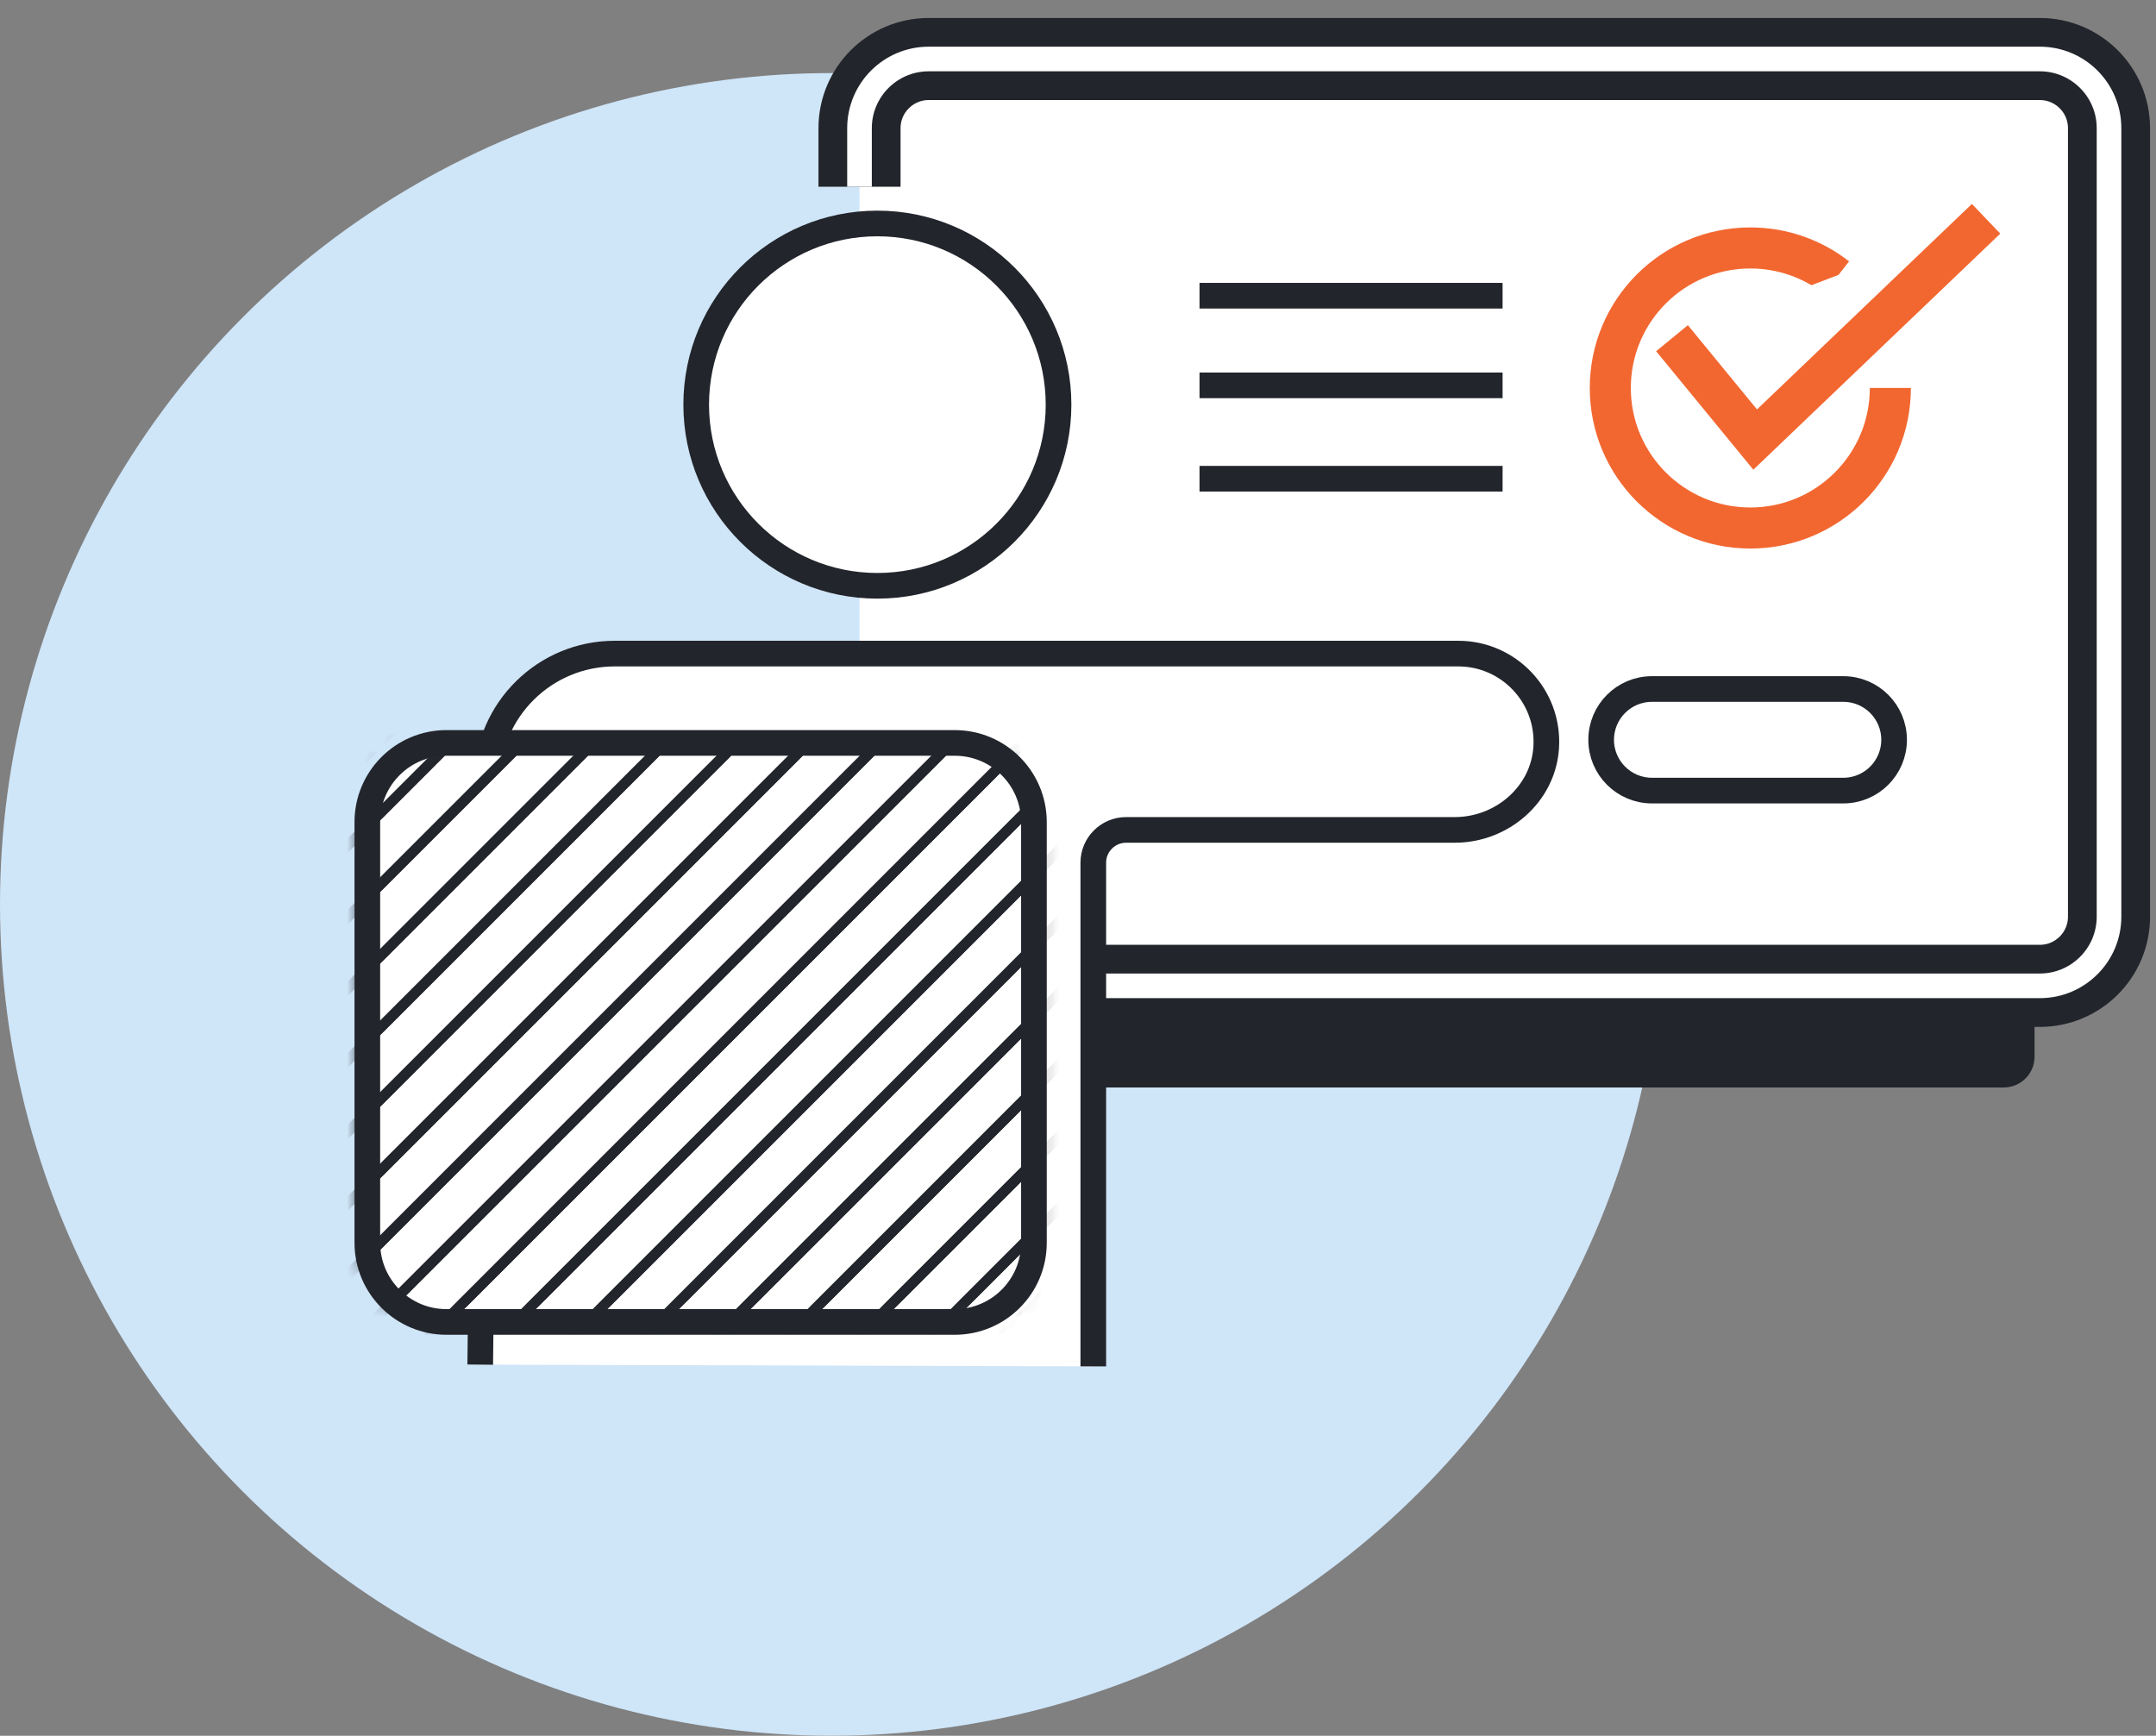 <svg height="95" viewBox="0 0 118 95" width="118" xmlns="http://www.w3.org/2000/svg" xmlns:xlink="http://www.w3.org/1999/xlink"><rect x="0" y="0" width="118" height="95" fill="#808080" stroke="none"/><mask id="a" fill="#fff"><path d="m4.938.093c-2.393 0-4.334 1.94-4.334 4.334v23.023c0 2.394 1.94 4.334 4.334 4.334h27.816c2.393 0 4.334-1.94 4.334-4.334v-23.023c0-2.393-1.941-4.334-4.334-4.334" fill="#fff" fill-rule="evenodd"/></mask><mask id="b" fill="#fff"><path d="m4.938.093c-2.393 0-4.334 1.94-4.334 4.334v23.023c0 2.394 1.94 4.334 4.334 4.334h27.816c2.393 0 4.334-1.94 4.334-4.334v-23.023c0-2.393-1.941-4.334-4.334-4.334" fill="#fff" fill-rule="evenodd"/></mask><mask id="c" fill="#fff"><path d="m4.938.093c-2.393 0-4.334 1.94-4.334 4.334v23.023c0 2.394 1.94 4.334 4.334 4.334h27.816c2.393 0 4.334-1.94 4.334-4.334v-23.023c0-2.393-1.941-4.334-4.334-4.334" fill="#fff" fill-rule="evenodd"/></mask><mask id="d" fill="#fff"><path d="m4.938.093c-2.393 0-4.334 1.94-4.334 4.334v23.023c0 2.394 1.94 4.334 4.334 4.334h27.816c2.393 0 4.334-1.94 4.334-4.334v-23.023c0-2.393-1.941-4.334-4.334-4.334" fill="#fff" fill-rule="evenodd"/></mask><mask id="e" fill="#fff"><path d="m4.938.093c-2.393 0-4.334 1.94-4.334 4.334v23.023c0 2.394 1.94 4.334 4.334 4.334h27.816c2.393 0 4.334-1.94 4.334-4.334v-23.023c0-2.393-1.941-4.334-4.334-4.334" fill="#fff" fill-rule="evenodd"/></mask><mask id="f" fill="#fff"><path d="m4.938.093c-2.393 0-4.334 1.94-4.334 4.334v23.023c0 2.394 1.94 4.334 4.334 4.334h27.816c2.393 0 4.334-1.94 4.334-4.334v-23.023c0-2.393-1.941-4.334-4.334-4.334" fill="#fff" fill-rule="evenodd"/></mask><mask id="g" fill="#fff"><path d="m4.938.093c-2.393 0-4.334 1.94-4.334 4.334v23.023c0 2.394 1.94 4.334 4.334 4.334h27.816c2.393 0 4.334-1.94 4.334-4.334v-23.023c0-2.393-1.941-4.334-4.334-4.334" fill="#fff" fill-rule="evenodd"/></mask><mask id="h" fill="#fff"><path d="m4.938.093c-2.393 0-4.334 1.94-4.334 4.334v23.023c0 2.394 1.94 4.334 4.334 4.334h27.816c2.393 0 4.334-1.94 4.334-4.334v-23.023c0-2.393-1.941-4.334-4.334-4.334" fill="#fff" fill-rule="evenodd"/></mask><mask id="i" fill="#fff"><path d="m4.938.093c-2.393 0-4.334 1.94-4.334 4.334v23.023c0 2.394 1.94 4.334 4.334 4.334h27.816c2.393 0 4.334-1.94 4.334-4.334v-23.023c0-2.393-1.941-4.334-4.334-4.334" fill="#fff" fill-rule="evenodd"/></mask><mask id="j" fill="#fff"><path d="m4.938.093c-2.393 0-4.334 1.94-4.334 4.334v23.023c0 2.394 1.94 4.334 4.334 4.334h27.816c2.393 0 4.334-1.94 4.334-4.334v-23.023c0-2.393-1.941-4.334-4.334-4.334" fill="#fff" fill-rule="evenodd"/></mask><mask id="k" fill="#fff"><path d="m4.938.093c-2.393 0-4.334 1.94-4.334 4.334v23.023c0 2.394 1.94 4.334 4.334 4.334h27.816c2.393 0 4.334-1.94 4.334-4.334v-23.023c0-2.393-1.941-4.334-4.334-4.334" fill="#fff" fill-rule="evenodd"/></mask><mask id="l" fill="#fff"><path d="m4.938.093c-2.393 0-4.334 1.94-4.334 4.334v23.023c0 2.394 1.94 4.334 4.334 4.334h27.816c2.393 0 4.334-1.94 4.334-4.334v-23.023c0-2.393-1.941-4.334-4.334-4.334" fill="#fff" fill-rule="evenodd"/></mask><mask id="m" fill="#fff"><path d="m4.938.093c-2.393 0-4.334 1.94-4.334 4.334v23.023c0 2.394 1.94 4.334 4.334 4.334h27.816c2.393 0 4.334-1.94 4.334-4.334v-23.023c0-2.393-1.941-4.334-4.334-4.334" fill="#fff" fill-rule="evenodd"/></mask><mask id="n" fill="#fff"><path d="m4.938.093c-2.393 0-4.334 1.94-4.334 4.334v23.023c0 2.394 1.94 4.334 4.334 4.334h27.816c2.393 0 4.334-1.94 4.334-4.334v-23.023c0-2.393-1.941-4.334-4.334-4.334" fill="#fff" fill-rule="evenodd"/></mask><mask id="o" fill="#fff"><path d="m4.938.093c-2.393 0-4.334 1.94-4.334 4.334v23.023c0 2.394 1.94 4.334 4.334 4.334h27.816c2.393 0 4.334-1.94 4.334-4.334v-23.023c0-2.393-1.941-4.334-4.334-4.334" fill="#fff" fill-rule="evenodd"/></mask><mask id="p" fill="#fff"><path d="m4.938.093c-2.393 0-4.334 1.94-4.334 4.334v23.023c0 2.394 1.94 4.334 4.334 4.334h27.816c2.393 0 4.334-1.94 4.334-4.334v-23.023c0-2.393-1.941-4.334-4.334-4.334" fill="#fff" fill-rule="evenodd"/></mask><mask id="q" fill="#fff"><path d="m4.938.093c-2.393 0-4.334 1.94-4.334 4.334v23.023c0 2.394 1.94 4.334 4.334 4.334h27.816c2.393 0 4.334-1.94 4.334-4.334v-23.023c0-2.393-1.941-4.334-4.334-4.334" fill="#fff" fill-rule="evenodd"/></mask><mask id="r" fill="#fff"><path d="m4.938.093c-2.393 0-4.334 1.94-4.334 4.334v23.023c0 2.394 1.94 4.334 4.334 4.334h27.816c2.393 0 4.334-1.94 4.334-4.334v-23.023c0-2.393-1.941-4.334-4.334-4.334" fill="#fff" fill-rule="evenodd"/></mask><mask id="s" fill="#fff"><path d="m4.938.093c-2.393 0-4.334 1.94-4.334 4.334v23.023c0 2.394 1.94 4.334 4.334 4.334h27.816c2.393 0 4.334-1.94 4.334-4.334v-23.023c0-2.393-1.941-4.334-4.334-4.334" fill="#fff" fill-rule="evenodd"/></mask><mask id="t" fill="#fff"><path d="m4.938.093c-2.393 0-4.334 1.94-4.334 4.334v23.023c0 2.394 1.94 4.334 4.334 4.334h27.816c2.393 0 4.334-1.94 4.334-4.334v-23.023c0-2.393-1.941-4.334-4.334-4.334" fill="#fff" fill-rule="evenodd"/></mask><mask id="u" fill="#fff"><path d="m4.938.093c-2.393 0-4.334 1.94-4.334 4.334v23.023c0 2.394 1.94 4.334 4.334 4.334h27.816c2.393 0 4.334-1.94 4.334-4.334v-23.023c0-2.393-1.941-4.334-4.334-4.334" fill="#fff" fill-rule="evenodd"/></mask><mask id="v" fill="#fff"><path d="m4.938.093c-2.393 0-4.334 1.94-4.334 4.334v23.023c0 2.394 1.94 4.334 4.334 4.334h27.816c2.393 0 4.334-1.94 4.334-4.334v-23.023c0-2.393-1.941-4.334-4.334-4.334" fill="#fff" fill-rule="evenodd"/></mask><mask id="w" fill="#fff"><path d="m4.938.093c-2.393 0-4.334 1.94-4.334 4.334v23.023c0 2.394 1.94 4.334 4.334 4.334h27.816c2.393 0 4.334-1.94 4.334-4.334v-23.023c0-2.393-1.941-4.334-4.334-4.334" fill="#fff" fill-rule="evenodd"/></mask><mask id="x" fill="#fff"><path d="m4.938.093c-2.393 0-4.334 1.94-4.334 4.334v23.023c0 2.394 1.94 4.334 4.334 4.334h27.816c2.393 0 4.334-1.94 4.334-4.334v-23.023c0-2.393-1.941-4.334-4.334-4.334" fill="#fff" fill-rule="evenodd"/></mask><mask id="y" fill="#fff"><path d="m4.938.093c-2.393 0-4.334 1.94-4.334 4.334v23.023c0 2.394 1.94 4.334 4.334 4.334h27.816c2.393 0 4.334-1.94 4.334-4.334v-23.023c0-2.393-1.941-4.334-4.334-4.334" fill="#fff" fill-rule="evenodd"/></mask><mask id="z" fill="#fff"><path d="m4.938.093c-2.393 0-4.334 1.94-4.334 4.334v23.023c0 2.394 1.94 4.334 4.334 4.334h27.816c2.393 0 4.334-1.94 4.334-4.334v-23.023c0-2.393-1.941-4.334-4.334-4.334" fill="#fff" fill-rule="evenodd"/></mask><mask id="A" fill="#fff"><path d="m4.938.093c-2.393 0-4.334 1.94-4.334 4.334v23.023c0 2.394 1.94 4.334 4.334 4.334h27.816c2.393 0 4.334-1.94 4.334-4.334v-23.023c0-2.393-1.941-4.334-4.334-4.334" fill="#fff" fill-rule="evenodd"/></mask><mask id="B" fill="#fff"><path d="m4.938.093c-2.393 0-4.334 1.94-4.334 4.334v23.023c0 2.394 1.94 4.334 4.334 4.334h27.816c2.393 0 4.334-1.94 4.334-4.334v-23.023c0-2.393-1.941-4.334-4.334-4.334" fill="#fff" fill-rule="evenodd"/></mask><mask id="C" fill="#fff"><path d="m4.938.093c-2.393 0-4.334 1.94-4.334 4.334v23.023c0 2.394 1.94 4.334 4.334 4.334h27.816c2.393 0 4.334-1.94 4.334-4.334v-23.023c0-2.393-1.941-4.334-4.334-4.334" fill="#fff" fill-rule="evenodd"/></mask><mask id="D" fill="#fff"><path d="m4.938.093c-2.393 0-4.334 1.94-4.334 4.334v23.023c0 2.394 1.94 4.334 4.334 4.334h27.816c2.393 0 4.334-1.94 4.334-4.334v-23.023c0-2.393-1.941-4.334-4.334-4.334" fill="#fff" fill-rule="evenodd"/></mask><mask id="E" fill="#fff"><path d="m4.938.093c-2.393 0-4.334 1.94-4.334 4.334v23.023c0 2.394 1.94 4.334 4.334 4.334h27.816c2.393 0 4.334-1.94 4.334-4.334v-23.023c0-2.393-1.941-4.334-4.334-4.334" fill="#fff" fill-rule="evenodd"/></mask><mask id="F" fill="#fff"><path d="m4.938.093c-2.393 0-4.334 1.94-4.334 4.334v23.023c0 2.394 1.94 4.334 4.334 4.334h27.816c2.393 0 4.334-1.94 4.334-4.334v-23.023c0-2.393-1.941-4.334-4.334-4.334" fill="#fff" fill-rule="evenodd"/></mask><mask id="G" fill="#fff"><path d="m4.938.093c-2.393 0-4.334 1.94-4.334 4.334v23.023c0 2.394 1.94 4.334 4.334 4.334h27.816c2.393 0 4.334-1.94 4.334-4.334v-23.023c0-2.393-1.941-4.334-4.334-4.334" fill="#fff" fill-rule="evenodd"/></mask><mask id="H" fill="#fff"><path d="m4.938.093c-2.393 0-4.334 1.94-4.334 4.334v23.023c0 2.394 1.94 4.334 4.334 4.334h27.816c2.393 0 4.334-1.94 4.334-4.334v-23.023c0-2.393-1.941-4.334-4.334-4.334" fill="#fff" fill-rule="evenodd"/></mask><mask id="I" fill="#fff"><path d="m4.938.093c-2.393 0-4.334 1.94-4.334 4.334v23.023c0 2.394 1.94 4.334 4.334 4.334h27.816c2.393 0 4.334-1.94 4.334-4.334v-23.023c0-2.393-1.941-4.334-4.334-4.334" fill="#fff" fill-rule="evenodd"/></mask><mask id="J" fill="#fff"><path d="m4.938.093c-2.393 0-4.334 1.94-4.334 4.334v23.023c0 2.394 1.94 4.334 4.334 4.334h27.816c2.393 0 4.334-1.94 4.334-4.334v-23.023c0-2.393-1.941-4.334-4.334-4.334" fill="#fff" fill-rule="evenodd"/></mask><mask id="K" fill="#fff"><path d="m4.938.093c-2.393 0-4.334 1.94-4.334 4.334v23.023c0 2.394 1.94 4.334 4.334 4.334h27.816c2.393 0 4.334-1.94 4.334-4.334v-23.023c0-2.393-1.941-4.334-4.334-4.334" fill="#fff" fill-rule="evenodd"/></mask><mask id="L" fill="#fff"><path d="m4.938.093c-2.393 0-4.334 1.94-4.334 4.334v23.023c0 2.394 1.94 4.334 4.334 4.334h27.816c2.393 0 4.334-1.94 4.334-4.334v-23.023c0-2.393-1.941-4.334-4.334-4.334" fill="#fff" fill-rule="evenodd"/></mask><mask id="M" fill="#fff"><path d="m4.938.093c-2.393 0-4.334 1.94-4.334 4.334v23.023c0 2.394 1.94 4.334 4.334 4.334h27.816c2.393 0 4.334-1.94 4.334-4.334v-23.023c0-2.393-1.941-4.334-4.334-4.334" fill="#fff" fill-rule="evenodd"/></mask><mask id="N" fill="#fff"><path d="m4.938.093c-2.393 0-4.334 1.94-4.334 4.334v23.023c0 2.394 1.94 4.334 4.334 4.334h27.816c2.393 0 4.334-1.94 4.334-4.334v-23.023c0-2.393-1.941-4.334-4.334-4.334" fill="#fff" fill-rule="evenodd"/></mask><g fill="none" fill-rule="evenodd"><circle cx="45.5" cy="49.5" fill="#cfe5f8" r="45.5"/><path d="m25.01 56.386h65.16c.93 0 1.683-.754 1.683-1.682v-4.068c0-.93-.753-1.682-1.683-1.682h-65.16c-.929 0-1.682.752-1.682 1.682v4.068c0 .928.753 1.682 1.681 1.682" fill="#22252b" transform="translate(19.5 3.132)"/><path d="m.401 7.09v-3.206c0-2.09 1.696-3.786 3.787-3.786h60.812c2.092 0 3.787 1.696 3.787 3.787v43.154c0 2.09-1.695 3.786-3.787 3.786h-60.812c-2.091 0-3.788-1.695-3.788-3.786v-11.397" fill="#fff" transform="translate(46.641 3.132)"/><path d="m.401 7.09v-3.206c0-2.09 1.696-3.786 3.787-3.786h60.812c2.092 0 3.787 1.696 3.787 3.787v43.154c0 2.09-1.695 3.786-3.787 3.786h-60.812c-2.091 0-3.788-1.695-3.788-3.786v-11.397" stroke="#22252b" stroke-width="4.493" transform="translate(46.641 3.132)"/><g transform="translate(19.5 3.132)"><path d="m27.542 7.09v-3.206c0-2.091 1.696-3.787 3.787-3.787h60.813c2.092 0 3.787 1.696 3.787 3.787v43.154c0 2.09-1.695 3.786-3.787 3.786h-60.812c-2.091 0-3.787-1.695-3.787-3.786v-11.396" stroke="#fff" stroke-width="1.348"/><path d="m28.52 28.93c5.476 0 9.915-4.439 9.915-9.915s-4.44-9.916-9.915-9.916c-5.477 0-9.916 4.44-9.916 9.916s4.44 9.915 9.916 9.915" fill="#fff"/><path d="m28.52 28.93c5.476 0 9.915-4.439 9.915-9.915s-4.44-9.916-9.915-9.916c-5.477 0-9.916 4.44-9.916 9.916s4.44 9.915 9.916 9.915z" stroke="#22252b" stroke-width="1.404"/></g><path d="m.232 39.736.37-32.021c.055-3.823 3.17-6.895 6.993-6.895h46.164c2.763 0 4.984 2.324 4.816 5.124-.155 2.578-2.421 4.526-5.005 4.526h-17.993c-.985 0-1.791.807-1.791 1.792v27.57" fill="#fff" transform="translate(26.051 34.952)"/><path d="m.232 39.736.37-32.021c.055-3.823 3.17-6.895 6.993-6.895h46.164c2.763 0 4.984 2.324 4.816 5.124-.155 2.578-2.421 4.526-5.005 4.526h-17.993c-.985 0-1.791.807-1.791 1.792v27.57" stroke="#22252b" stroke-width="1.404" transform="translate(26.051 34.952)"/><path d="m.477.237v26.815" fill="#fff" transform="translate(35.41 45.247)"/><path d="m.477.237v26.815" stroke="#22252b" stroke-width="1.404" transform="translate(35.41 45.247)"/><path d="m15.641 7.808c0 4.233-3.43 7.664-7.664 7.664-4.233 0-7.664-3.431-7.664-7.664s3.431-7.664 7.664-7.664c1.777 0 3.413.604 4.713 1.619" fill="#fff" transform="translate(87.82 13.427)"/><path d="m15.641 7.808c0 4.233-3.43 7.664-7.664 7.664-4.233 0-7.664-3.431-7.664-7.664s3.431-7.664 7.664-7.664c1.777 0 3.413.604 4.713 1.619" stroke="#f26730" stroke-width="2.247" transform="translate(87.82 13.427)"/><path d="m.883 6.955 4.551 5.548 12.639-12.084" fill="#fff" transform="translate(90.628 11.555)"/><path d="m.883 6.955 4.551 5.548 12.639-12.084" stroke="#f26730" stroke-width="2.247" transform="translate(90.628 11.555)"/><path d="m70.913 40.138h10.473c1.535 0 2.78-1.245 2.78-2.78s-1.245-2.78-2.78-2.78h-10.473c-1.536 0-2.78 1.245-2.78 2.78s1.244 2.78 2.78 2.78" fill="#fff" transform="translate(19.5 3.132)"/><path d="m70.913 40.138h10.473c1.535 0 2.78-1.245 2.78-2.78s-1.245-2.78-2.78-2.78h-10.473c-1.536 0-2.78 1.245-2.78 2.78s1.244 2.78 2.78 2.78z" stroke="#22252b" stroke-width="1.404" transform="translate(19.5 3.132)"/><path d="m.292.886h16.587" fill="#fff" transform="translate(65.359 15.299)"/><path d="m.292.886h16.587" stroke="#22252b" stroke-width="1.404" transform="translate(65.359 15.299)"/><path d="m.292 1.113h16.587" fill="#fff" transform="translate(65.359 19.978)"/><path d="m.292 1.113h16.587" stroke="#22252b" stroke-width="1.404" transform="translate(65.359 19.978)"/><path d="m.292.607h16.587" fill="#fff" transform="translate(65.359 25.594)"/><path d="m.292.607h16.587" stroke="#22252b" stroke-width="1.404" transform="translate(65.359 25.594)"/><path d="m32.754 69.22h-27.816c-2.393 0-4.334-1.94-4.334-4.334v-23.023c0-2.394 1.94-4.334 4.334-4.334h27.816c2.394 0 4.334 1.94 4.334 4.334v23.023c0 2.394-1.94 4.334-4.334 4.334" fill="#fff" transform="translate(19.5 3.132)"/><g stroke="#22252b"><path d="m32.754 69.22h-27.816c-2.393 0-4.334-1.94-4.334-4.334v-23.023c0-2.394 1.94-4.334 4.334-4.334h27.816c2.394 0 4.334 1.94 4.334 4.334v23.023c0 2.394-1.94 4.334-4.334 4.334z" stroke-width="1.404" transform="translate(19.5 3.132)"/><g stroke-width=".562" transform="translate(19.5 40.568)"><path d="m-17.596 14.999 34.331-34.331" mask="url(#a)"/><path d="m-15.637 16.958 34.33-34.331" mask="url(#b)"/><path d="m-13.678 18.917 34.331-34.33" mask="url(#c)"/><path d="m-11.718 20.876 34.33-34.33" mask="url(#d)"/><path d="m-9.759 22.836 34.33-34.331" mask="url(#e)"/><path d="m-7.8 24.795 34.331-34.331" mask="url(#f)"/><path d="m-5.84 26.754 34.33-34.331" mask="url(#g)"/><path d="m-3.882 28.714 34.332-34.331" mask="url(#h)"/><path d="m-1.922 30.673 34.33-34.331" mask="url(#i)"/><path d="m.037 32.632 34.331-34.33" mask="url(#j)"/><path d="m1.996 34.591 34.331-34.331" mask="url(#k)"/><path d="m3.955 36.55 34.331-34.33" mask="url(#l)"/><path d="m5.915 38.51 34.331-34.331" mask="url(#m)"/><path d="m7.874 40.469 34.331-34.33" mask="url(#n)"/><path d="m9.833 42.428 34.331-34.331" mask="url(#o)"/><path d="m11.793 44.388 34.33-34.331" mask="url(#p)"/><path d="m13.752 46.346 34.331-34.329" mask="url(#q)"/><path d="m15.711 48.306 34.33-34.331" mask="url(#r)"/><path d="m17.67 50.265 34.331-34.33" mask="url(#s)"/><path d="m19.63 52.225 34.33-34.331" mask="url(#t)"/><path d="m-17.596 14.999 34.331-34.331" mask="url(#u)"/><path d="m-15.637 16.958 34.33-34.331" mask="url(#v)"/><path d="m-13.678 18.917 34.331-34.33" mask="url(#w)"/><path d="m-11.718 20.876 34.33-34.33" mask="url(#x)"/><path d="m-9.759 22.836 34.33-34.331" mask="url(#y)"/><path d="m-7.8 24.795 34.331-34.331" mask="url(#z)"/><path d="m-5.84 26.754 34.33-34.331" mask="url(#A)"/><path d="m-3.882 28.714 34.332-34.331" mask="url(#B)"/><path d="m-1.922 30.673 34.33-34.331" mask="url(#C)"/><path d="m.037 32.632 34.331-34.33" mask="url(#D)"/><path d="m1.996 34.591 34.331-34.331" mask="url(#E)"/><path d="m3.955 36.55 34.331-34.33" mask="url(#F)"/><path d="m5.915 38.51 34.331-34.331" mask="url(#G)"/><path d="m7.874 40.469 34.331-34.33" mask="url(#H)"/><path d="m9.833 42.428 34.331-34.331" mask="url(#I)"/><path d="m11.793 44.388 34.33-34.331" mask="url(#J)"/><path d="m13.752 46.346 34.331-34.329" mask="url(#K)"/><path d="m15.711 48.306 34.33-34.331" mask="url(#L)"/><path d="m17.67 50.265 34.331-34.33" mask="url(#M)"/><path d="m19.63 52.225 34.33-34.331" mask="url(#N)"/></g></g></g></svg>